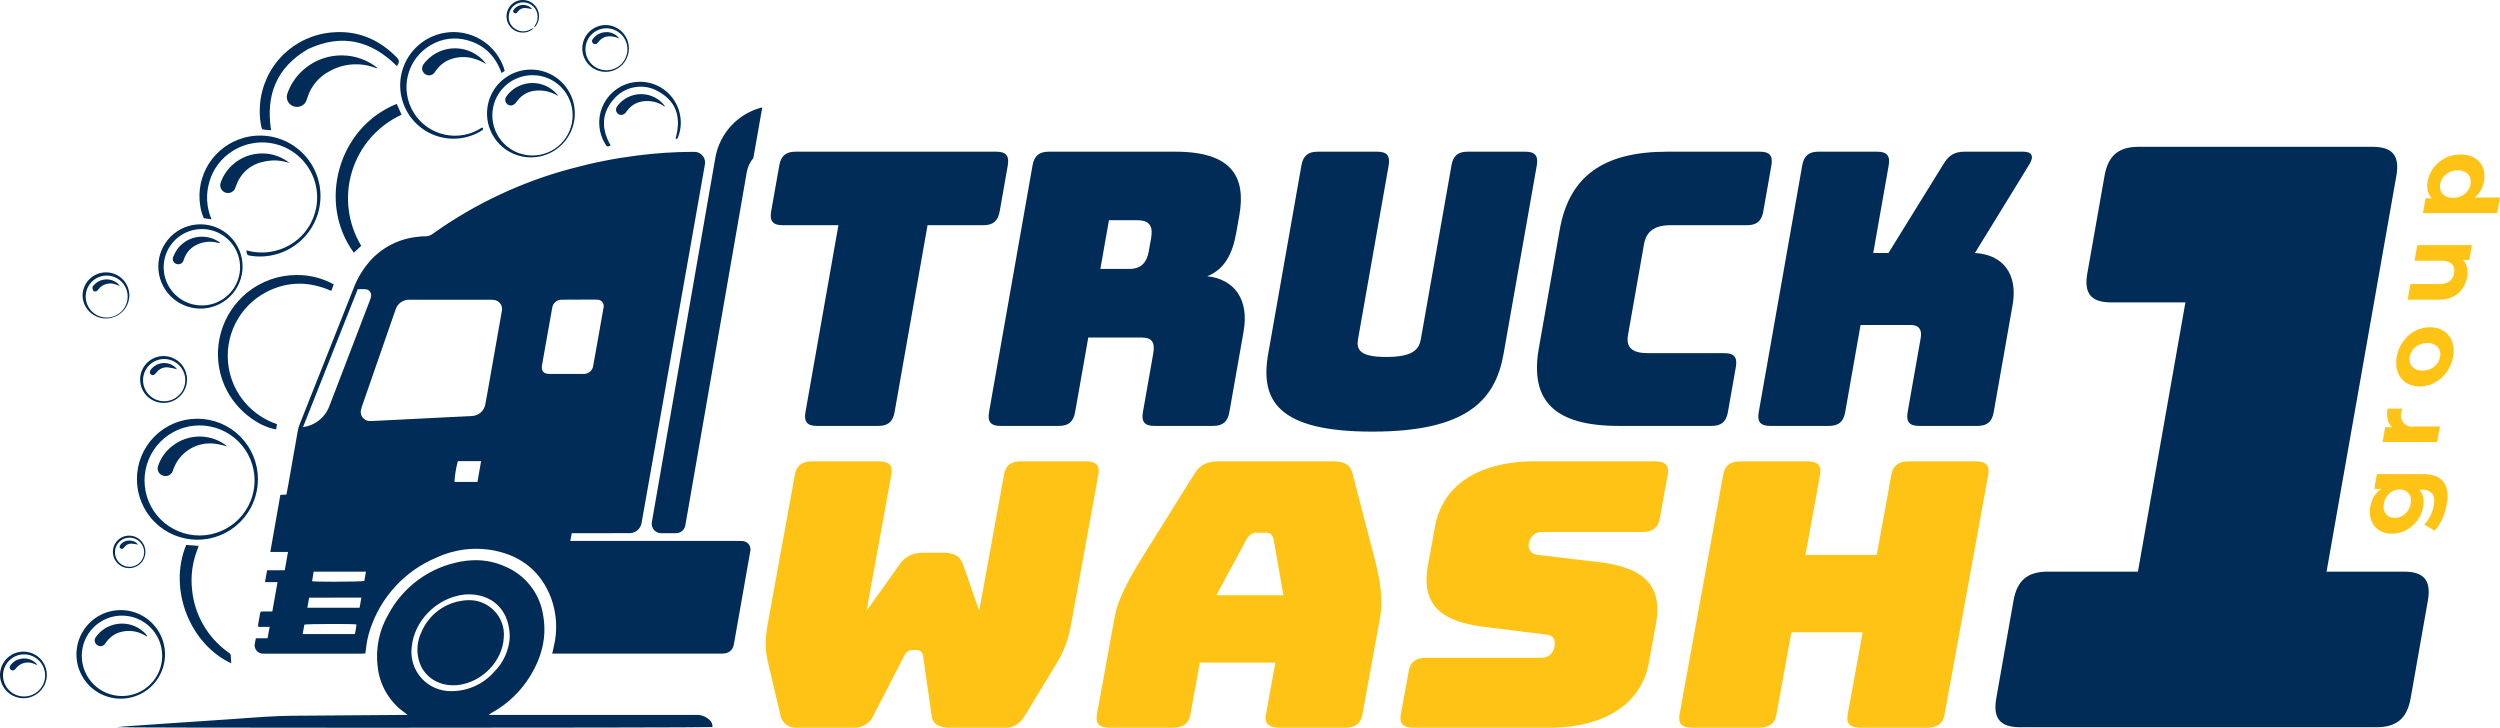 <?xml version="1.0" encoding="UTF-8"?>
<svg xmlns="http://www.w3.org/2000/svg" xmlns:xlink="http://www.w3.org/1999/xlink" id="Group_5" data-name="Group 5" width="726.522" height="211.484" viewBox="0 0 726.522 211.484">
  <defs>
    <clipPath id="clip-path">
      <rect id="Rectangle_1" data-name="Rectangle 1" width="726.522" height="211.484" fill="none"></rect>
    </clipPath>
    <clipPath id="clip-path-2">
      <path id="Path_10" data-name="Path 10" d="M5.879,191.481a4.687,4.687,0,0,0-2.7,1.666c-.481.585-.476,1.131-.013,1.506.432.35.9.242,1.384-.315a.941.941,0,0,0,.06-.081,4.386,4.386,0,0,1,5.253-1.369c.269.1.531.219,1.006.415a5,5,0,0,0-.422-.564,4.817,4.817,0,0,0-3.376-1.388,5.721,5.721,0,0,0-1.193.13m-5,4.855A6.118,6.118,0,1,1,7.028,202.4H7a6.084,6.084,0,0,1-6.119-6.064M0,196.066v.051a6.855,6.855,0,0,0,6.862,6.8,6.855,6.855,0,0,0,6.759-6.8A6.811,6.811,0,0,0,0,196.066m29.023-12.29a8.765,8.765,0,0,0-1.24,1.455,1.587,1.587,0,0,0,.376,2.167,1.634,1.634,0,0,0,2.279-.185,8.489,8.489,0,0,0,.538-.731,7.35,7.35,0,0,1,3.982-2.782,9.051,9.051,0,0,1,6.934.82c.255.136.506.28.759.421.043-.054.086-.108.13-.161-.189-.232-.363-.477-.568-.693a9.39,9.39,0,0,0-13.19-.311m-5.258,6.846a11.684,11.684,0,1,1,11.664,11.649h-.07a11.684,11.684,0,0,1-11.594-11.649M35.051,177.3a12.87,12.87,0,1,0,.068,0h-.068m98.682-2.632a15.125,15.125,0,0,0-11.284,9.075,11.746,11.746,0,0,0-.813,7.808c1.122,4.626,5.072,7.584,10.081,7.6.472-.022.947-.013,1.415-.07,7.081-.863,12.994-7.048,13.282-13.933a9.825,9.825,0,0,0-2.938-7.805,10.011,10.011,0,0,0-7.2-2.933,13.214,13.214,0,0,0-2.547.259m-2.558,26.18a11.393,11.393,0,0,1-11.51-12.912c.752-7.448,6.8-13.368,13.456-14.839a13.64,13.64,0,0,1,7.193.229c4.86,1.551,7.848,5.786,7.827,11.963a15.474,15.474,0,0,1-4.593,10.02,16.483,16.483,0,0,1-12.3,5.539h-.075m1.166-37.312a29.754,29.754,0,0,0-19.314,14.724,24.319,24.319,0,0,0-3.259,15.566,18.725,18.725,0,0,0,8.019,13.391c.173.123.329.271.654.54-.412,0-.606,0-.8,0q-16.254.117-32.507.244c-2.5.022-4.994.119-7.487.264-3.437.2-6.867.484-10.3.719-5.353.365-10.707.714-16.061,1.077q-7.17.486-14.341.987c-1.017.072-2.032.18-3.047.271.788.111,33.383.161,70.077.163h5.278c46.491,0,97.362-.077,97.8-.193a2.428,2.428,0,0,0-.98-2.185,5.272,5.272,0,0,0-3.705-1.343c-14.989.017-34.314.011-49.3.011H142.146c.057-.153.058-.2.079-.209.258-.159.514-.318.776-.468a30.347,30.347,0,0,0,11.17-10.779c3.225-5.336,4.777-11.088,3.7-17.328a18.324,18.324,0,0,0-11.064-14.353,20.778,20.778,0,0,0-8.6-1.839,24.521,24.521,0,0,0-5.864.74M67.2,192.764c-.041-.767-.064-1.535-.139-2.3a1.073,1.073,0,0,0-.313-.576,5.04,5.04,0,0,0-.645-.486A25.284,25.284,0,0,1,55.822,171.4a24.46,24.46,0,0,1,1.516-11.633c.137-.358.249-.725.386-1.128l-3.614-.277C48.77,171.315,55.3,187.251,67.2,192.764M34.97,158.38c-.018.027-.044.052-.06.08a.644.644,0,0,0,.078.907.624.624,0,0,0,.9-.075c.117-.118.206-.264.317-.389a2.424,2.424,0,0,1,2.031-.919c.65.043,1.294.184,1.925.279a3.236,3.236,0,0,0-2.565-1.175,3.144,3.144,0,0,0-2.629,1.292m2.651,6.344a4.238,4.238,0,1,1,.053,0h-.053m-4.806-4.476a4.722,4.722,0,1,0,4.8-4.588h-.086a4.7,4.7,0,0,0-4.718,4.589M50.15,129.543a12.258,12.258,0,0,0-4.223,5.916,2.154,2.154,0,0,0,1.31,2.714,2.226,2.226,0,0,0,2.853-1.026,4.779,4.779,0,0,0,.252-.658,11.281,11.281,0,0,1,12.33-7.513c1.082.15,2.142.459,3.312.718-.281-.229-.494-.425-.729-.589a12.826,12.826,0,0,0-15.1.438M42,139.667a15.993,15.993,0,1,1,15.987,15.949A15.976,15.976,0,0,1,42,139.667m-2.207-.394a17.582,17.582,0,1,0,17.665-17.587c-.084,0-.168,0-.252,0a17.515,17.515,0,0,0-17.413,17.589m4.22-32.093c-.565.654-.629,1.191-.188,1.591.471.428.995.291,1.581-.45a3.767,3.767,0,0,1,3.428-1.566,22.485,22.485,0,0,1,2.608.545,4.635,4.635,0,0,0-3.724-1.8,4.884,4.884,0,0,0-3.7,1.682m3.66,9.427a6.14,6.14,0,1,1,.054,0h-.054m-6.953-6.368a6.81,6.81,0,1,0,6.86-6.771h-.031a6.8,6.8,0,0,0-6.829,6.771M27.265,82.877c-.151.178-.357.378-.376.582a1.556,1.556,0,0,0,.162.919.735.735,0,0,0,.99.234,1.764,1.764,0,0,0,.577-.542,4.358,4.358,0,0,1,5.077-1.389c.306.1.6.234,1.063.414a3.458,3.458,0,0,0-.295-.472,4.957,4.957,0,0,0-7.2.254M71.9,84.966a23.017,23.017,0,0,0-7.26,25.556c3.068,8.7,10.883,13.566,15.588,14.263.086-.485.172-.971.27-1.519a21.18,21.18,0,0,1-9.259-6.226,20.763,20.763,0,0,1-4.761-10.127A20.9,20.9,0,0,1,77.389,84.874c6.183-3.195,12.479-3.17,18.888-.343.26-.691.488-1.3.711-1.892a21.938,21.938,0,0,0-10.709-2.718A22.875,22.875,0,0,0,71.9,84.966M24.9,86.172a6.1,6.1,0,1,1,6.113,6.111H30.99A6.116,6.116,0,0,1,24.9,86.172m-.906-.257a6.8,6.8,0,0,0,13.593.1,6.728,6.728,0,0,0-6.733-6.861h-.025a6.787,6.787,0,0,0-6.835,6.763M51.576,72.349a10.849,10.849,0,0,0-1.166,2.115,1.561,1.561,0,0,0,.857,2.241,1.6,1.6,0,0,0,2.083-1.069c.076-.187.129-.383.2-.571a7.053,7.053,0,0,1,3.69-3.972,8.8,8.8,0,0,1,5.916-.578c.246.06.493.111.74.166l.054-.12a7.639,7.639,0,0,0-.619-.475,8.9,8.9,0,0,0-11.758,2.263m7.036,16.416a11.1,11.1,0,1,1,.117,0h-.117M46.006,77.357a12.246,12.246,0,1,0,12.317-12.17h-.041a12.246,12.246,0,0,0-12.276,12.17M67.582,47.9a12.367,12.367,0,0,0-3.444,5.163,2.26,2.26,0,0,0,4.24,1.566c.235-.558.39-1.153.653-1.7,2.037-4.216,5.614-6,10.093-6.3a13.985,13.985,0,0,1,4.979.727c-.208-.165-.409-.339-.626-.491A12.624,12.624,0,0,0,76.2,44.592,12.766,12.766,0,0,0,67.582,47.9M88.453,181.515c.787-.211,13.971-.252,15.121-.054-.018.253-.016.516-.059.77-.109.662-.239,1.321-.371,2.04H87.955c.182-1.007.342-1.895.5-2.756m1.375-7.832c3.483-.011,6.945-.01,10.447-.008h4.742c-.189,1.068-.349,1.979-.519,2.94H89.319c.177-1.02.332-1.91.509-2.932m.867-4.775c.148-.91.3-1.821.456-2.785h15.2c-.165.958-.318,1.844-.467,2.705-.424.142-4.944.226-8.963.226-2.947,0-5.625-.045-6.223-.146M133.061,134h6.753c-.358,2.046-.705,4.022-1.06,6.051h-6.682a29.066,29.066,0,0,1,.989-6.051m9.658-46.887a4.5,4.5,0,0,1,1.391.175,2.669,2.669,0,0,1,1.7,3.266c-.195,1.2-.419,2.391-.63,3.585q-1.8,10.209-3.6,20.416c-.182,1.028-.354,2.06-.571,3.082a4.086,4.086,0,0,1-3.874,3.256L116.3,121.941q-3.993.2-7.986.4a8.155,8.155,0,0,1-.911.015,2.651,2.651,0,0,1-2.516-3.212,6.82,6.82,0,0,1,.277-.972q4.855-14,9.72-27.991a4.121,4.121,0,0,1,4.339-3.074q5.822,0,11.645,0c3.949,0,7.9-.005,11.847.008m25.747-.05q2.074,0,4.151,0c.3,0,.609,0,.911.023a1.839,1.839,0,0,1,1.866,2.316c-.165,1.1-.383,2.192-.577,3.287q-1.194,6.72-2.391,13.44a2.782,2.782,0,0,1-3,2.544q-4.861.027-9.722,0-2.634-.011-2.183-2.575,1.243-7.071,2.511-14.138c.148-.83.278-1.663.446-2.49A2.712,2.712,0,0,1,163.2,87.1c1.753-.058,3.509-.013,5.265-.013Zm-64.5-3.021c.788,0,1.5-.04,2.2.009a1.717,1.717,0,0,1,1.674,1.986,4.531,4.531,0,0,1-.312,1.167q-5.874,15.351-11.764,30.7a9.54,9.54,0,0,1-7.7,6.215l15.9-40.076m97.181-39.918A130.484,130.484,0,0,0,185.2,45.188a138.679,138.679,0,0,0-19.232,3.821,124.017,124.017,0,0,0-39.905,18.729,3.976,3.976,0,0,1-2.863.948,7.791,7.791,0,0,0-1.612.12,21.434,21.434,0,0,0-13.717,6.655,26.1,26.1,0,0,0-5.226,8.592q-7.779,19.661-15.583,39.31a9.65,9.65,0,0,0-.525,1.839c-.922,5.178-1.82,10.361-2.732,15.541-.174.987-.371,1.971-.562,2.977l-1.767.1c-.977,5.544-1.934,10.978-2.919,16.572h5.14l-.943,5.327H77.621c-.209,1.195-.4,2.267-.609,3.46h3.637l-1.511,8.518c-.937,0-1.776-.009-2.614,0s-.834.023-.978.811c-.175.962-.355,1.923-.517,2.887a5.518,5.518,0,0,0,0,.787h3.329c-.217,1.185-.408,2.227-.607,3.31H74.353c-.1.488-.2.909-.265,1.335a2.441,2.441,0,0,0,2.489,3.124c.2.012.4.006.608.006q13.928,0,27.854,0c.363,0,.725-.03,1.121-.047.079-.545.162-1.008.21-1.474a25.043,25.043,0,0,1,1.2-5.524,34.138,34.138,0,0,1,19.244-20.86,27.387,27.387,0,0,1,17.112-2c7.844,1.657,13.364,6.212,16.234,13.751a24.336,24.336,0,0,1,.766,14.148c-.135.617-.277,1.232-.451,2h1.193c11.31,0,36.443,0,47.752,0a7.631,7.631,0,0,0,1.21-.076,2.965,2.965,0,0,0,2.6-2.475c.152-.726.269-1.459.4-2.19q1.773-10.061,3.545-20.121c.286-1.628.6-3.25.866-4.88a2.438,2.438,0,0,0-2.363-2.987c-.369-.03-.742-.015-1.114-.015H165.731c.16-.845.287-1.526.426-2.26H172.1q5.274,0,10.551-.007a3.572,3.572,0,0,0,3.83-3.16c.575-3.081,1.1-6.174,1.644-9.262q2.186-12.35,4.372-24.7,1.976-11.207,3.939-22.415Q198.507,83.652,200.6,71.9q1.806-10.209,3.6-20.419c.205-1.162.418-2.323.614-3.487a3.111,3.111,0,0,0-3.158-3.866q-.115,0-.231,0h-.276m30.005-.044c-2.766,0-4.2,1.217-4.686,3.984L224.1,61.459c-.486,2.768.516,3.985,3.283,3.985h16.27l-9.582,54.343c-.488,2.768.514,3.985,3.282,3.985h17.93c2.767,0,4.2-1.217,4.687-3.985l9.582-54.343h16.27c2.768,0,4.2-1.217,4.688-3.985l2.361-13.392c.488-2.767-.514-3.984-3.282-3.984ZM322.27,64h8.3c3.873,0,4.479,2.214,3.953,5.2l-.665,3.763c-.526,2.988-1.913,5.2-5.787,5.2h-8.3ZM304.754,44.083c-2.767,0-4.2,1.217-4.687,3.984l-12.647,71.72c-.487,2.768.516,3.985,3.283,3.985h17.045c2.766,0,4.2-1.217,4.687-3.985l3.825-21.693h15.495c3.1,0,3.952,1.439,3.367,4.76l-2.986,16.933c-.488,2.768.515,3.985,3.281,3.985h17.156c2.768,0,4.2-1.217,4.687-3.985L361.4,96.324c1.64-9.3-2.639-15.164-10.563-16.049,5-1.992,7.33-6.419,8.423-12.617l.9-5.092c1.932-10.957-1.942-18.483-18.545-18.483Zm121.747,0c-2.878,0-4.2,1.217-4.687,3.984l-8.9,50.47c-.527,2.989-2.246,5.2-10.1,5.2-7.748,0-8.686-2.213-8.158-5.2l8.9-50.47c.489-2.767-.514-3.984-3.281-3.984H382.892c-2.766,0-4.2,1.217-4.687,3.984l-9.659,54.787c-2.382,13.5,2.77,22.578,30.218,22.578s35.8-9.076,38.182-22.578l9.66-54.787c.489-2.767-.515-3.984-3.281-3.984Zm57.994,0c-18.6,0-28.5,7.195-31.229,22.689L447.2,101.193c-2.713,15.384,4.652,22.579,23.246,22.579H497.45c2.766,0,4.2-1.217,4.687-3.985l2.322-13.171c.488-2.767-.515-3.984-3.282-3.984H478.931c-4.649,0-6.46-1.66-5.815-5.312l4.644-26.341c.664-3.764,3.079-5.535,7.728-5.535h22.246c2.768,0,4.2-1.217,4.688-3.985l2.361-13.392c.488-2.767-.515-3.984-3.282-3.984Zm86.44,0c-2.878,0-4.6,1-6.179,3.652L548.809,73.524h-4.428l4.489-25.457c.488-2.767-.514-3.984-3.282-3.984H528.433c-2.767,0-4.2,1.217-4.688,3.984L511.1,119.787c-.488,2.768.515,3.985,3.282,3.985h17.156c2.767,0,4.2-1.217,4.687-3.985l4.469-25.345H555.3c2.324,0,3.307,1.328,2.878,3.763l-3.805,21.582c-.488,2.768.515,3.985,3.282,3.985H574.7c2.767,0,4.2-1.217,4.686-3.985l5.5-31.212c1.561-8.854-2.737-14.608-10.959-15.051L589.77,47.735c1.406-2.323.755-3.652-1.791-3.652Zm50.58-1.418c-5.856,0-8.887,2.576-9.92,8.434l-5,28.346c-1.032,5.856,1.09,8.433,6.947,8.433H635.1l-13.8,78.246H595.061c-5.857,0-8.888,2.577-9.922,8.434l-5,28.345c-1.033,5.858,1.09,8.434,6.946,8.434H690.634c5.856,0,8.887-2.576,9.921-8.434l5-28.345c1.034-5.857-1.089-8.434-6.946-8.434H676.117L696.4,51.1c1.033-5.858-1.09-8.434-6.947-8.434ZM70.827,40.053A17.567,17.567,0,0,0,58.18,59.734a12.4,12.4,0,0,0,1.07,3.684c.706.1,1.385.192,2.217.309a16.055,16.055,0,0,1-.57-11.07,15.555,15.555,0,0,1,6.67-8.749,15.983,15.983,0,0,1,23.38,19.577,15.57,15.57,0,0,1-6.388,7.5,16.164,16.164,0,0,1-12.945,1.762c.116,1.382.182,1.43,1.363,1.606a17.176,17.176,0,0,0,5.445-.048,17.571,17.571,0,1,0-7.595-34.257m137.062,5.773L189.435,151.744a2.736,2.736,0,0,0,2.7,3.206h4.328a2.736,2.736,0,0,0,2.7-2.267L217.021,50.012a8.644,8.644,0,0,1,1.911-4.077l2.589-14.741a18.356,18.356,0,0,0-13.632,14.632M102.839,73.437l2.138-2a26.737,26.737,0,0,1,11.714-38.1c-.478-1.083-.934-2.118-1.389-3.15C98.021,37.15,92.315,59.2,102.839,73.437m77.423-43.6a6.264,6.264,0,0,0-1.026,1.242,1.533,1.533,0,0,0,1.312,2.326,1.793,1.793,0,0,0,1.468-.934c1.909-2.72,4.584-3.47,7.733-2.963a8.552,8.552,0,0,1,3.475,1.515,2.641,2.641,0,0,0-.169-.426,8.617,8.617,0,0,0-12.793-.76M147.573,27.46a4.736,4.736,0,0,0-.528.736A1.585,1.585,0,0,0,147.161,30a1.568,1.568,0,0,0,1.8.573,2.628,2.628,0,0,0,1.063-.866c2.121-3.015,5.067-3.814,8.536-3.248a11.576,11.576,0,0,1,3.652,1.427,1.78,1.78,0,0,0-.147-.26,9.393,9.393,0,0,0-14.494-.168M183.114,24.1a11.89,11.89,0,0,0-7.2,17.79c.518.808.573.823,1.556.394-2.873-4.977-2.723-9.723,1.353-13.975a10.231,10.231,0,0,1,11.692-2.157c6.076,2.931,7.593,7.916,5.8,14.15.6.181.666-.272.788-.594a11.48,11.48,0,0,0,.625-5.678,11.853,11.853,0,0,0-11.757-10.273,12.161,12.161,0,0,0-2.857.343m-16.7,9.407A11.67,11.67,0,1,1,154.78,21.849,11.623,11.623,0,0,1,166.413,33.5M154.26,20.22a12.757,12.757,0,1,0,.063,0h-.063m-66.4.344a16.316,16.316,0,0,0-4.307,6.518,2.869,2.869,0,0,0,1.714,3.793,2.935,2.935,0,0,0,3.847-1.82c.107-.283.178-.579.28-.865a12.937,12.937,0,0,1,6.226-7.412,15.781,15.781,0,0,1,13.463-1.062,4.537,4.537,0,0,0,.451.122l.075-.138c-.284-.218-.559-.451-.855-.655a16.747,16.747,0,0,0-20.894,1.519m35.97-2.814a8.477,8.477,0,0,0-.814,1.031,1.955,1.955,0,0,0,.46,2.7,1.977,1.977,0,0,0,2.733-.29,7.228,7.228,0,0,0,.47-.657,8.92,8.92,0,0,1,3.953-3.2,10.848,10.848,0,0,1,6.75-.392,14.593,14.593,0,0,1,3.9,1.679c-.073-.11-.138-.225-.218-.329a11.318,11.318,0,0,0-17.23-.539m48.448-6.429a.864.864,0,0,0,.138,1.329.923.923,0,0,0,1.261-.184c.114-.121.2-.27.306-.4a4.021,4.021,0,0,1,3.158-1.525,6.392,6.392,0,0,1,2.827.686,4.449,4.449,0,0,0-3.743-1.895,4.89,4.89,0,0,0-3.947,1.988M94.46,9.682A22.819,22.819,0,0,0,75.49,32.06a21.172,21.172,0,0,0,.484,4.921c.055.236.224.6.386.629.811.134,1.639.173,2.418.242-1.61-10.347,1.641-18.336,10.806-23.62,9.757-4.52,18.256-2.518,25.807,5.013a4.013,4.013,0,0,1,.226-.507c.528-.818.3-1.43-.364-2.106-4.73-4.8-10.241-7.308-16.558-7.308a25.916,25.916,0,0,0-4.235.358m35.4-.235a15.488,15.488,0,1,0,9.554,28.847,8.726,8.726,0,0,0,.772-.48c.336-.241.264-.495-.049-.79a14.114,14.114,0,1,1-14.852-23.979,13.5,13.5,0,0,1,10.466-1.367c5,1.352,8.256,4.631,10.008,9.542l.916-.623c-.112-.37-.2-.692-.307-1.006A15.474,15.474,0,0,0,131.829,9.318a15.091,15.091,0,0,0-1.972.129m40.277,4.874a6.1,6.1,0,1,1,6.121,6.1h-.018a6.1,6.1,0,0,1-6.1-6.1m5.884-7.051a6.809,6.809,0,0,0,.006,13.618,6.81,6.81,0,0,0,.019-13.619h-.025M151.752,1.436a3.277,3.277,0,0,0-2.465,1.383.6.6,0,0,0,.062.895.6.6,0,0,0,.9-.062,4.787,4.787,0,0,0,.322-.385,2.518,2.518,0,0,1,2.028-.952,13.675,13.675,0,0,1,2.087.361,3.4,3.4,0,0,0-2.594-1.256c-.11,0-.222,0-.335.016m-3.116-.12a4.765,4.765,0,0,0-.382,6.432c2.058,2.465,5.583,2.008,6.867.345-.325.145-.659.273-.973.438a4.091,4.091,0,0,1-4.4-.126,3.976,3.976,0,0,1-1.885-3.878,4.128,4.128,0,0,1,2.99-3.678,4.2,4.2,0,0,1,4.576,1.539,4.276,4.276,0,0,1,.12,4.837,5.923,5.923,0,0,0-.349.792,2.372,2.372,0,0,0,.386-.314,4.727,4.727,0,0,0-6.946-6.387" fill="none"></path>
    </clipPath>
    <linearGradient id="linear-gradient" y1="1" x2="0.001" y2="1" gradientUnits="objectBoundingBox">
      <stop offset="0" stop-color="#102240"></stop>
      <stop offset="0.002" stop-color="#102240"></stop>
      <stop offset="0.108" stop-color="#0d2344"></stop>
      <stop offset="0.587" stop-color="#032952"></stop>
      <stop offset="1" stop-color="#002c57"></stop>
    </linearGradient>
  </defs>
  <g id="Group_2" data-name="Group 2">
    <g id="Group_1" data-name="Group 1" clip-path="url(#clip-path)">
      <path id="Path_1" data-name="Path 1" d="M704.188,147.253a9.425,9.425,0,0,1-1.654,3.938,9.645,9.645,0,0,1-3.182,2.82,8.551,8.551,0,0,1-4.216,1.06,6.669,6.669,0,0,1-3.871-1.06,5.693,5.693,0,0,1-2.174-2.82,7.579,7.579,0,0,1-.25-3.938,8.436,8.436,0,0,1,1.427-3.488,7.156,7.156,0,0,1,2.924-2.354,10.8,10.8,0,0,1,4.5-.843,8.757,8.757,0,0,1,4.174.843,4.372,4.372,0,0,1,2.109,2.354,6.633,6.633,0,0,1,.211,3.488m6.852-.7a18.369,18.369,0,0,1-1.3,4.259,11.52,11.52,0,0,1-2.24,3.415l-2.988-1.8a9.293,9.293,0,0,0,1.757-2.513,11.143,11.143,0,0,0,1.017-3.009q.426-2.412-.474-3.5a3.759,3.759,0,0,0-3.054-1.091H701.37l-3.933-.29-4.024.058h-3.424l.759-4.3H703.97q4.427,0,6.123,2.267t.947,6.51m-10.471-.2a4.2,4.2,0,0,0-.113-2.122,2.779,2.779,0,0,0-1.116-1.453,3.453,3.453,0,0,0-1.944-.523,4.412,4.412,0,0,0-2.143.523,4.68,4.68,0,0,0-1.614,1.453,5.243,5.243,0,0,0-.861,2.122,4.171,4.171,0,0,0,.113,2.122,2.888,2.888,0,0,0,1.1,1.468,3.363,3.363,0,0,0,1.957.537,4.366,4.366,0,0,0,2.131-.537,4.778,4.778,0,0,0,1.631-1.468,5.229,5.229,0,0,0,.861-2.122" fill="#ffc316"></path>
      <path id="Path_2" data-name="Path 2" d="M708.266,128.477H692.388l.763-4.331h4.486l-1.406.611a3.949,3.949,0,0,1-2.158-2.238,6.978,6.978,0,0,1-.21-3.75h4.25c-.053.194-.1.368-.136.524s-.071.319-.1.494a3.221,3.221,0,0,0,3.694,4.155h7.5Z" fill="#ffc316"></path>
      <path id="Path_3" data-name="Path 3" d="M712.874,103.685a10.552,10.552,0,0,1-1.844,4.432,10.37,10.37,0,0,1-3.446,3.052,9.011,9.011,0,0,1-4.4,1.119,7.017,7.017,0,0,1-4.037-1.119,6.138,6.138,0,0,1-2.355-3.052,8.479,8.479,0,0,1-.266-4.432,10.705,10.705,0,0,1,1.827-4.418,10.13,10.13,0,0,1,3.416-3.052,9.136,9.136,0,0,1,4.445-1.1,7.043,7.043,0,0,1,4.01,1.1,6.118,6.118,0,0,1,2.369,3.052,8.39,8.39,0,0,1,.284,4.418m-3.778,0a3.6,3.6,0,0,0-.172-2.034,2.914,2.914,0,0,0-1.269-1.425A4.425,4.425,0,0,0,705.4,99.7a5.515,5.515,0,0,0-2.454.523,4.892,4.892,0,0,0-1.756,1.425,4.606,4.606,0,0,0-.89,2.034,3.607,3.607,0,0,0,.172,2.035,3.006,3.006,0,0,0,1.252,1.438,4.285,4.285,0,0,0,2.266.538,5.406,5.406,0,0,0,2.441-.538,4.97,4.97,0,0,0,1.774-1.438,4.614,4.614,0,0,0,.89-2.035" fill="#ffc316"></path>
      <path id="Path_4" data-name="Path 4" d="M716.979,80.4a8.824,8.824,0,0,1-1.38,3.473,6.948,6.948,0,0,1-2.764,2.369,9.45,9.45,0,0,1-4.177.843h-8.972l.8-4.534h8.294a4.914,4.914,0,0,0,3.053-.828,3.622,3.622,0,0,0,1.342-2.34,3.444,3.444,0,0,0-.129-1.86,2.434,2.434,0,0,0-1.192-1.279,4.966,4.966,0,0,0-2.323-.465h-7.85l.8-4.534h15.878l-.758,4.3h-4.368l1.407-.784a4.2,4.2,0,0,1,2.087,2.31,6.243,6.243,0,0,1,.254,3.328" fill="#ffc316"></path>
      <path id="Path_5" data-name="Path 5" d="M725.723,61.947h-21.6l.764-4.331h3.246l4.707.088,4.744-.291h8.942Zm-3.86-9.243a7.756,7.756,0,0,1-1.495,3.459,7.544,7.544,0,0,1-3.108,2.311,12.158,12.158,0,0,1-4.736.828,10.589,10.589,0,0,1-4.465-.785,4.367,4.367,0,0,1-2.286-2.267,6.245,6.245,0,0,1-.26-3.546,9.108,9.108,0,0,1,1.717-3.967,9.62,9.62,0,0,1,7.831-3.822,7.7,7.7,0,0,1,4.157,1.032,5.683,5.683,0,0,1,2.341,2.79,7.228,7.228,0,0,1,.3,3.967m-3.916.785a3.529,3.529,0,0,0-.175-2.02,3.015,3.015,0,0,0-1.269-1.424,4.309,4.309,0,0,0-2.251-.538,5.4,5.4,0,0,0-2.456.538,5.074,5.074,0,0,0-1.757,1.424,4.531,4.531,0,0,0-.887,2.02,3.607,3.607,0,0,0,.172,2.035,2.932,2.932,0,0,0,1.255,1.424,4.394,4.394,0,0,0,2.268.523,5.523,5.523,0,0,0,2.439-.523,4.849,4.849,0,0,0,1.771-1.424,4.614,4.614,0,0,0,.89-2.035" fill="#ffc316"></path>
      <path id="Path_6" data-name="Path 6" d="M315.428,134.064c3.1,0,4.25,1.183,3.761,3.871l-7.6,41.721c-.842,4.623-1.469,8.064-4.661,13.333l-8.865,14.624c-1.259,2.15-3.061,3.871-5.666,3.871H275.9c-2.729,0-4.785-.969-5.118-3.226l-2.514-17.527c-.242-1.4-.908-1.828-1.9-1.828h-1.116c-.992,0-1.815.43-2.566,1.828l-9.021,17.527a6.141,6.141,0,0,1-5.8,3.226H231.5a4.524,4.524,0,0,1-4.753-3.871l-3.5-14.839c-1.273-5.269-.646-8.71.2-13.333L231,137.935c.49-2.688,2.07-3.871,5.17-3.871h19.1c3.1,0,4.25,1.183,3.761,3.871l-7.206,39.57,9.661-13.548c1.815-2.473,3.956-3.334,7.181-3.334h5.21c3.224,0,5.053.861,5.966,3.334l4.727,13.548,7.206-39.57c.49-2.688,1.946-3.871,5.17-3.871Z" fill="#ffc316"></path>
      <path id="Path_7" data-name="Path 7" d="M340.773,211.483H322.539c-3.1,0-4.25-1.183-3.76-3.87l5.169-28.388c.783-4.3,3.251-9.677,7.97-17.2l15.236-24.409c1.443-2.473,3.624-3.548,6.973-3.548h33.365c3.226,0,5.014,1.075,5.556,3.548l6.346,24.409c1.979,7.527,2.488,12.9,1.7,17.2l-5.169,28.388c-.49,2.687-2.07,3.87-5.171,3.87H372.03c-3.349,0-4.622-1.183-4.133-3.87l2.742-15.054H348.684l-2.741,15.054c-.49,2.687-2.069,3.87-5.17,3.87m12.715-38.494h19.474l-2.853-16.344c-.386-1.29-1.032-1.828-2.025-1.828h-3.1c-.993,0-1.834.538-2.69,1.828Z" fill="#ffc316"></path>
      <path id="Path_8" data-name="Path 8" d="M410.853,211.484c-3.1,0-4.25-1.183-3.761-3.871l2.292-12.581c.489-2.688,2.069-3.871,5.17-3.871H447.92a3.711,3.711,0,0,0,3.792-3.118c.451-2.473-.489-3.44-2.559-3.655l-18.194-2.259c-11.385-1.505-18.169-5.806-15.976-17.849l2.057-11.29c2.232-12.259,13-18.926,29.122-18.926h34.73c3.1,0,4.25,1.184,3.76,3.872l-2.33,12.795c-.489,2.688-2.069,3.872-5.17,3.872h-28.9a3.8,3.8,0,0,0-3.936,3.225c-.353,1.936.653,3.226,2.722,3.441l18.09,2.15c11.386,1.506,18.293,5.807,16.1,17.85l-2.056,11.29c-2.233,12.258-13.122,18.925-29.122,18.925Z" fill="#ffc316"></path>
      <path id="Path_9" data-name="Path 9" d="M491.849,211.484c-3.1,0-4.25-1.183-3.761-3.871l12.689-69.677c.49-2.688,2.069-3.872,5.17-3.872h19.226c3.1,0,4.25,1.184,3.76,3.872l-4.249,23.333H545.4l4.248-23.333c.49-2.688,2.07-3.872,5.17-3.872h19.227c3.1,0,4.249,1.184,3.759,3.872l-12.688,69.677c-.489,2.688-2.069,3.871-5.17,3.871H540.719c-3.1,0-4.249-1.183-3.76-3.871l4.347-23.871H520.592l-4.347,23.871c-.49,2.688-2.07,3.871-5.17,3.871Z" fill="#ffc316"></path>
    </g>
  </g>
  <g id="Group_4" data-name="Group 4">
    <g id="Group_3" data-name="Group 3" clip-path="url(#clip-path-2)">
      <rect id="Rectangle_2" data-name="Rectangle 2" width="706.586" height="211.484" transform="translate(0 0)" fill="url(#linear-gradient)"></rect>
    </g>
  </g>
</svg>
